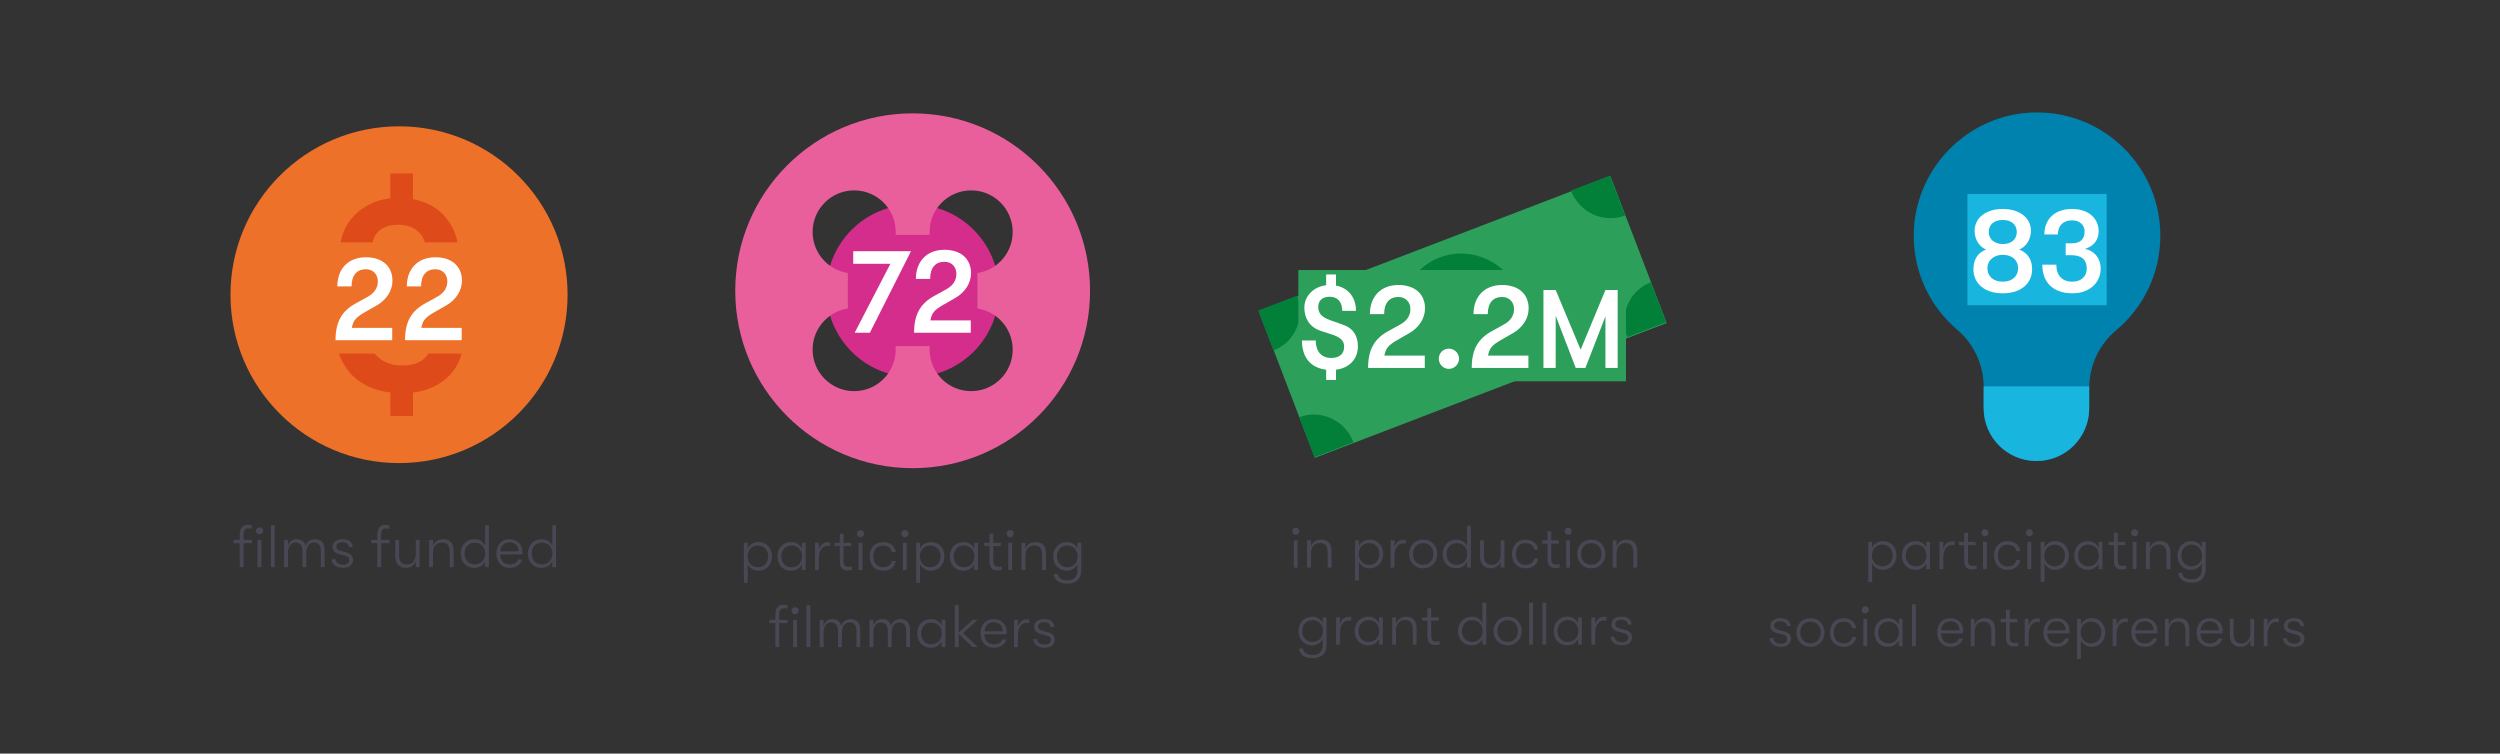 <?xml version="1.0" encoding="UTF-8"?> <!-- Generator: Adobe Illustrator 23.0.2, SVG Export Plug-In . SVG Version: 6.00 Build 0) --> <svg xmlns="http://www.w3.org/2000/svg" xmlns:xlink="http://www.w3.org/1999/xlink" id="Layer_1" x="0px" y="0px" viewBox="0 0 700 211" style="enable-background:new 0 0 700 211;" xml:space="preserve"><rect x="0" y="0" width="700" height="211" fill="#333333" stroke="none"/> <style type="text/css"> .st0{clip-path:url(#SVGID_2_);fill:#2C9F5B;} .st1{fill:#027F38;} .st2{clip-path:url(#SVGID_4_);fill:#2C9F5B;} .st3{clip-path:url(#SVGID_4_);fill:#027F38;} .st4{fill:#2C9F5B;} .st5{clip-path:url(#SVGID_6_);fill:#2C9F5B;} .st6{fill:none;stroke:#2C9F5B;stroke-width:31.153;stroke-miterlimit:10;} .st7{fill:#FFFFFF;} .st8{fill:#484754;} .st9{fill:#ED7128;} .st10{fill:#DE4A19;} .st11{fill:none;stroke:#ED7128;stroke-width:31.153;stroke-miterlimit:10;} .st12{fill:#D42D8C;} .st13{fill:#E85F9C;} .st14{fill:none;stroke:#D42D8C;stroke-width:31.153;stroke-miterlimit:10;} .st15{fill:#0082AF;} .st16{fill:#18B6DF;} .st17{fill:none;stroke:#18B6DF;stroke-width:31.153;stroke-miterlimit:10;} .st18{clip-path:url(#SVGID_8_);fill:#18B6DF;} .st19{clip-path:url(#SVGID_10_);fill:#0082AF;} .st20{clip-path:url(#SVGID_12_);fill:#DE4A19;} .st21{clip-path:url(#SVGID_12_);fill:#ED7128;} .st22{clip-path:url(#SVGID_12_);fill:none;stroke:#DE4A19;stroke-width:50.371;stroke-miterlimit:10;} .st23{fill:#1E2537;} </style> <g> <rect x="356.68" y="66.59" transform="matrix(0.934 -0.358 0.358 0.934 -4.551 152.606)" class="st4" width="105.459" height="43.981"></rect> <path class="st1" d="M393.344,94.749c-3.492-9.097,0.872-19.226,9.744-22.634 c8.874-3.405,18.895,1.205,22.387,10.3s-0.872,19.226-9.744,22.634 C406.859,108.454,396.835,103.843,393.344,94.749"></path> <path class="st1" d="M356.593,98.127c6.022-2.312,8.984-9.19,6.614-15.366l-10.906,4.186L356.593,98.127z"></path> <path class="st1" d="M439.849,53.341c2.37,6.173,9.176,9.305,15.198,6.993l-4.292-11.179L439.849,53.341z"></path> <path class="st1" d="M378.968,123.821c-2.37-6.175-9.173-9.305-15.198-6.993l4.292,11.179L378.968,123.821z"></path> <path class="st1" d="M455.61,94.4l10.906-4.186l-4.292-11.179 C456.202,81.347,453.24,88.225,455.61,94.4"></path> <line class="st6" x1="363.537" y1="91.19" x2="455.28" y2="91.19"></line> <g> <path class="st7" d="M374.074,103.521v2.852h-2.752v-2.852c-4.328-0.537-6.777-3.423-6.777-8.188h3.858 c0,3.054,1.61,4.898,4.328,4.898c2.35,0,3.624-1.141,3.624-3.153c0-1.477-0.738-2.45-3.02-3.289 l-3.624-1.174c-3.02-1.04-4.496-3.49-4.496-6.477c0-3.12,2.449-5.838,6.106-6.274V76.846h2.752 v3.12c3.423,0.638,5.604,3.289,5.604,7.08h-3.858c0-2.517-1.242-3.959-3.558-3.959 c-2.013,0-3.153,1.107-3.153,2.818c0,1.61,0.704,2.818,3.288,3.725l3.791,1.342 c2.752,0.974,4.027,3.121,4.027,6.007C380.215,100.535,377.799,103.052,374.074,103.521z"></path> <path class="st7" d="M388.701,92.717l3.355-1.846c1.879-1.04,2.853-2.482,2.853-4.328 c0-2.014-1.376-3.39-3.355-3.39c-2.55,0-3.993,1.712-3.993,4.799h-3.993 c0-4.966,3.121-8.153,7.986-8.153c4.597,0,7.449,2.517,7.449,6.543c0,2.784-1.645,5.368-4.463,6.979 l-3.288,1.88c-2.517,1.442-3.222,2.281-3.624,4.361h11.308v3.456h-15.871 C383.064,97.984,384.742,94.897,388.701,92.717z"></path> <path class="st7" d="M402.858,100.435c0-1.544,1.241-2.819,2.818-2.819s2.852,1.275,2.852,2.819 c0,1.543-1.274,2.852-2.852,2.852S402.858,101.978,402.858,100.435z"></path> <path class="st7" d="M417.72,92.717l3.355-1.846c1.879-1.04,2.853-2.482,2.853-4.328 c0-2.014-1.376-3.39-3.355-3.39c-2.55,0-3.993,1.712-3.993,4.799h-3.993 c0-4.966,3.121-8.153,7.986-8.153c4.597,0,7.449,2.517,7.449,6.543c0,2.784-1.645,5.368-4.463,6.979 l-3.288,1.88c-2.517,1.442-3.222,2.281-3.624,4.361h11.308v3.456h-15.871 C412.083,97.984,413.761,94.897,417.72,92.717z"></path> </g> <g> <path class="st7" d="M432.168,81.207h3.428l6.979,16.701l6.948-16.701h3.427v21.811h-3.427V88.592 l-5.608,14.426h-2.711l-5.608-14.582v14.582h-3.428V81.207z"></path> </g> <g> <path class="st8" d="M361.817,148.766c0-0.57,0.402-1.006,0.989-1.006s1.007,0.436,1.007,1.006 c0,0.554-0.42,0.989-1.007,0.989S361.817,149.319,361.817,148.766z M362.271,151.298h1.073v7.63 h-1.073V151.298z"></path> <path class="st8" d="M365.994,151.298h1.073v1.744c0.369-1.141,1.324-1.945,2.867-1.945 c1.929,0,2.901,1.141,2.901,3.236v4.595h-1.073v-4.176c0-1.811-0.688-2.716-2.18-2.716 c-1.694,0-2.516,1.24-2.516,3.001v3.891h-1.073V151.298z"></path> <path class="st8" d="M387.296,155.121c0,2.331-1.594,4.008-3.807,4.008c-1.342,0-2.499-0.721-3.002-1.845 v5.249h-1.073v-11.235h1.073v1.66c0.503-1.157,1.677-1.861,3.068-1.861 C385.753,151.097,387.296,152.757,387.296,155.121z M386.223,155.121c0-1.777-1.191-3.052-2.852-3.052 c-1.727,0-2.935,1.274-2.935,3.052c0,1.761,1.225,3.035,2.935,3.035 C385.031,158.156,386.223,156.882,386.223,155.121z"></path> <path class="st8" d="M389.378,151.298h1.073v2.013c0.352-1.51,1.392-2.164,2.465-2.164 c0.234,0,0.52,0.018,0.688,0.067v0.989c-0.234-0.033-0.453-0.05-0.721-0.05 c-1.761,0-2.432,1.811-2.432,3.471v3.304h-1.073V151.298z"></path> <path class="st8" d="M394.562,155.104c0-2.214,1.509-4.008,3.924-4.008c2.432,0,3.94,1.794,3.94,4.008 c0,2.23-1.509,4.024-3.94,4.024C396.07,159.129,394.562,157.335,394.562,155.104z M401.353,155.104 c0-1.693-1.073-3.035-2.867-3.035c-1.777,0-2.851,1.342-2.851,3.052 c0,1.677,1.073,3.019,2.851,3.019C400.279,158.14,401.353,156.798,401.353,155.104z"></path> <path class="st8" d="M411.837,147.189v11.738h-1.057v-1.644c-0.486,1.091-1.644,1.845-3.002,1.845 c-2.415,0-3.823-1.744-3.823-4.008s1.476-4.024,3.84-4.024c1.409,0,2.499,0.738,2.985,1.861 v-5.769H411.837z M410.83,155.121c0-1.66-1.073-3.052-2.935-3.052 c-1.761,0-2.867,1.308-2.867,3.052c0,1.728,1.106,3.035,2.867,3.035 C409.757,158.156,410.83,156.748,410.83,155.121z"></path> <path class="st8" d="M414.422,155.893v-4.595h1.073v4.36c0,1.492,0.62,2.516,2.196,2.516 c1.778,0,2.482-1.51,2.482-2.835v-4.041h1.073v7.63h-1.073v-1.727 c-0.369,1.073-1.358,1.928-2.768,1.928C415.646,159.129,414.422,158.056,414.422,155.893z"></path> <path class="st8" d="M423.363,155.121c0-2.364,1.476-4.008,3.79-4.008c2.012,0,3.32,1.09,3.521,2.768 h-1.09c-0.201-1.175-1.091-1.795-2.432-1.795c-1.677,0-2.717,1.174-2.717,3.035 c0,1.845,1.04,3.035,2.717,3.035c1.341,0,2.23-0.637,2.432-1.761h1.09 c-0.201,1.644-1.51,2.733-3.521,2.733C424.839,159.129,423.363,157.485,423.363,155.121z"></path> <path class="st8" d="M436.73,157.938v0.956c-0.285,0.084-0.788,0.134-1.24,0.134 c-0.956,0-2.197-0.218-2.197-2.582v-4.227h-1.492v-0.922h1.492v-2.549h1.057v2.549h2.113v0.922 h-2.113v4.009c0,1.593,0.587,1.811,1.358,1.811C436.01,158.039,436.479,158.006,436.73,157.938z"></path> <path class="st8" d="M438.091,148.766c0-0.57,0.402-1.006,0.989-1.006s1.007,0.436,1.007,1.006 c0,0.554-0.42,0.989-1.007,0.989S438.091,149.319,438.091,148.766z M438.544,151.298h1.073v7.63 h-1.073V151.298z"></path> <path class="st8" d="M441.631,155.104c0-2.214,1.509-4.008,3.924-4.008c2.432,0,3.94,1.794,3.94,4.008 c0,2.23-1.509,4.024-3.94,4.024C443.14,159.129,441.631,157.335,441.631,155.104z M448.422,155.104 c0-1.693-1.073-3.035-2.867-3.035c-1.777,0-2.851,1.342-2.851,3.052 c0,1.677,1.073,3.019,2.851,3.019C447.349,158.14,448.422,156.798,448.422,155.104z"></path> <path class="st8" d="M451.561,151.298h1.073v1.744c0.369-1.141,1.324-1.945,2.867-1.945 c1.929,0,2.901,1.141,2.901,3.236v4.595h-1.073v-4.176c0-1.811-0.688-2.716-2.18-2.716 c-1.694,0-2.516,1.24-2.516,3.001v3.891h-1.073V151.298z"></path> </g> <g> <path class="st8" d="M371.444,172.87v7.58c0,1.375-0.453,2.448-1.292,3.103 c-0.637,0.52-1.525,0.754-2.633,0.754c-1.073,0-2.062-0.251-2.733-0.771 c-0.637-0.486-1.022-1.19-1.039-1.962h1.106c0.084,0.989,0.973,1.812,2.666,1.812 c1.862,0,2.852-0.956,2.852-2.868v-1.66c-0.503,1.141-1.678,1.845-2.985,1.845 c-2.297,0-3.823-1.744-3.823-4.008c0-2.28,1.593-4.024,3.84-4.024c1.358,0,2.466,0.688,2.969,1.861 v-1.66H371.444z M370.438,176.693c0-1.71-1.157-3.052-2.935-3.052c-1.677,0-2.867,1.291-2.867,3.052 c0,1.744,1.19,3.035,2.867,3.035C369.264,179.729,370.438,178.388,370.438,176.693z"></path> <path class="st8" d="M374.097,172.87h1.073v2.013c0.352-1.51,1.392-2.164,2.465-2.164 c0.234,0,0.52,0.018,0.688,0.067v0.989c-0.234-0.033-0.453-0.05-0.721-0.05 c-1.761,0-2.432,1.811-2.432,3.471V180.5h-1.073V172.87z"></path> <path class="st8" d="M379.297,176.693c0-2.264,1.476-4.024,3.84-4.024c1.409,0,2.499,0.738,2.985,1.861 v-1.66h1.057V180.5h-1.057v-1.644c-0.486,1.091-1.644,1.845-3.002,1.845 C380.705,180.701,379.297,178.957,379.297,176.693z M386.172,176.693c0-1.66-1.073-3.052-2.935-3.052 c-1.761,0-2.867,1.308-2.867,3.052c0,1.728,1.106,3.035,2.867,3.035 C385.099,179.729,386.172,178.32,386.172,176.693z"></path> <path class="st8" d="M389.814,172.87h1.073v1.744c0.369-1.141,1.324-1.945,2.867-1.945 c1.929,0,2.901,1.141,2.901,3.236V180.5h-1.073v-4.176c0-1.811-0.688-2.716-2.18-2.716 c-1.694,0-2.516,1.24-2.516,3.001V180.5h-1.073V172.87z"></path> <path class="st8" d="M403.115,179.511v0.956c-0.285,0.084-0.788,0.134-1.24,0.134 c-0.956,0-2.197-0.218-2.197-2.582v-4.227h-1.492v-0.922h1.492v-2.549h1.057v2.549h2.113v0.922 h-2.113v4.009c0,1.593,0.587,1.811,1.358,1.811C402.395,179.611,402.864,179.578,403.115,179.511z"></path> <path class="st8" d="M416.148,168.762V180.5h-1.057v-1.644c-0.486,1.091-1.644,1.845-3.002,1.845 c-2.415,0-3.823-1.744-3.823-4.008s1.476-4.024,3.84-4.024c1.409,0,2.499,0.738,2.985,1.861 v-5.769H416.148z M415.142,176.693c0-1.66-1.073-3.052-2.935-3.052c-1.761,0-2.867,1.308-2.867,3.052 c0,1.728,1.106,3.035,2.867,3.035C414.068,179.729,415.142,178.32,415.142,176.693z"></path> <path class="st8" d="M418.214,176.677c0-2.214,1.509-4.008,3.924-4.008c2.432,0,3.94,1.794,3.94,4.008 c0,2.23-1.509,4.024-3.94,4.024C419.723,180.701,418.214,178.907,418.214,176.677z M425.005,176.677 c0-1.693-1.073-3.035-2.867-3.035c-1.777,0-2.851,1.342-2.851,3.052 c0,1.677,1.073,3.019,2.851,3.019C423.932,179.712,425.005,178.37,425.005,176.677z"></path> <path class="st8" d="M428.161,168.762h1.073V180.5h-1.073V168.762z"></path> <path class="st8" d="M431.868,168.762h1.073V180.5h-1.073V168.762z"></path> <path class="st8" d="M435.038,176.693c0-2.264,1.476-4.024,3.84-4.024c1.409,0,2.499,0.738,2.985,1.861 v-1.66h1.057V180.5h-1.057v-1.644c-0.486,1.091-1.644,1.845-3.002,1.845 C436.446,180.701,435.038,178.957,435.038,176.693z M441.913,176.693c0-1.66-1.073-3.052-2.935-3.052 c-1.761,0-2.867,1.308-2.867,3.052c0,1.728,1.106,3.035,2.867,3.035 C440.84,179.729,441.913,178.32,441.913,176.693z"></path> <path class="st8" d="M445.573,172.87h1.073v2.013c0.352-1.51,1.392-2.164,2.465-2.164 c0.234,0,0.52,0.018,0.688,0.067v0.989c-0.234-0.033-0.453-0.05-0.721-0.05 c-1.761,0-2.432,1.811-2.432,3.471V180.5h-1.073V172.87z"></path> <path class="st8" d="M450.975,178.27h1.073c0,0.839,0.755,1.543,2.096,1.543 c1.04,0,1.728-0.47,1.728-1.308c0-0.604-0.285-1.023-1.291-1.274l-1.593-0.402 c-1.208-0.302-1.778-1.023-1.778-2.046c0-1.292,1.174-2.113,2.784-2.113 c1.761,0,2.851,0.839,2.851,2.214h-1.057c-0.017-0.839-0.704-1.358-1.861-1.358 c-0.922,0-1.66,0.419-1.66,1.224c0,0.554,0.353,0.989,1.291,1.225l1.61,0.436 c1.19,0.302,1.794,1.023,1.794,2.046c0,1.459-1.14,2.247-2.867,2.247 C452.182,180.701,450.975,179.611,450.975,178.27z"></path> </g> </g> <g> <path class="st9" d="M158.924,82.517c0,26.039-21.129,47.149-47.194,47.149s-47.194-21.11-47.194-47.149 c0-26.039,21.129-47.149,47.194-47.149S158.924,56.478,158.924,82.517"></path> <path class="st10" d="M115.629,109.906v6.559h-6.331v-6.559c-9.962-1.234-15.603-7.867-15.603-18.824 h8.886c0,7.019,3.705,11.263,9.962,11.263c5.406,0,8.337-2.624,8.337-7.254 c0-3.391-1.697-5.631-6.947-7.558l-8.339-2.701c-6.954-2.392-10.35-8.025-10.35-14.891 c0-7.175,5.639-13.427,14.055-14.429v-6.945h6.331v7.177c7.879,1.464,12.897,7.561,12.897,16.279 h-8.879c0-5.787-2.856-9.104-8.188-9.104c-4.635,0-7.256,2.545-7.256,6.48 c0,3.705,1.622,6.48,7.565,8.567l8.728,3.084c6.334,2.238,9.269,7.175,9.269,13.813 C129.765,103.04,124.205,108.83,115.629,109.906"></path> <line class="st11" x1="92.272" y1="83.426" x2="131.189" y2="83.426"></line> <g> <path class="st7" d="M99.586,84.953l3.355-1.845c1.879-1.04,2.853-2.483,2.853-4.329 c0-2.013-1.376-3.389-3.355-3.389c-2.55,0-3.993,1.711-3.993,4.798h-3.993 c0-4.966,3.121-8.153,7.986-8.153c4.597,0,7.449,2.517,7.449,6.543c0,2.785-1.645,5.369-4.463,6.979 l-3.288,1.879c-2.517,1.442-3.222,2.281-3.624,4.362h11.308v3.456H93.949 C93.949,90.221,95.627,87.134,99.586,84.953z"></path> <path class="st7" d="M119.044,84.953l3.355-1.845c1.879-1.04,2.853-2.483,2.853-4.329 c0-2.013-1.376-3.389-3.355-3.389c-2.55,0-3.993,1.711-3.993,4.798h-3.993 c0-4.966,3.121-8.153,7.986-8.153c4.597,0,7.449,2.517,7.449,6.543c0,2.785-1.645,5.369-4.463,6.979 l-3.288,1.879c-2.517,1.442-3.222,2.281-3.624,4.362h11.308v3.456h-15.871 C113.407,90.221,115.085,87.134,119.044,84.953z"></path> </g> <g> <path class="st8" d="M69.404,146.961c0.452,0,0.871,0.084,1.123,0.201v0.939 c-0.269-0.084-0.57-0.168-0.872-0.168c-0.654,0-1.459,0.151-1.459,1.644v1.593h2.331v0.922h-2.331 v6.708h-1.073v-6.708h-1.677v-0.922h1.677v-1.543C67.123,147.314,68.532,146.961,69.404,146.961z M73.663,148.639c0,0.553-0.419,0.989-1.006,0.989s-0.989-0.436-0.989-0.989 c0-0.57,0.402-1.006,0.989-1.006S73.663,148.068,73.663,148.639z M72.12,151.171h1.073v7.63h-1.073 V151.171z"></path> <path class="st8" d="M75.847,147.062h1.073v11.739h-1.073V147.062z"></path> <path class="st8" d="M79.554,151.171h1.073v1.71c0.251-0.939,1.022-1.912,2.448-1.912 c1.291,0,2.23,0.638,2.498,1.912c0.303-1.057,1.275-1.912,2.583-1.912 c1.794,0,2.733,1.057,2.733,3.002v4.83h-1.057v-4.612c0-1.643-0.805-2.28-1.911-2.28 c-1.376,0-2.164,1.106-2.164,2.985v3.907h-1.073v-4.394c0-2.029-0.955-2.499-1.911-2.499 c-1.426,0-2.146,1.224-2.146,2.985v3.907h-1.073V151.171z"></path> <path class="st8" d="M92.872,156.57h1.073c0,0.838,0.755,1.543,2.096,1.543 c1.04,0,1.728-0.47,1.728-1.308c0-0.604-0.285-1.023-1.291-1.274l-1.593-0.402 c-1.208-0.302-1.778-1.023-1.778-2.046c0-1.292,1.174-2.113,2.784-2.113 c1.761,0,2.851,0.839,2.851,2.214h-1.057c-0.017-0.838-0.704-1.358-1.861-1.358 c-0.922,0-1.66,0.419-1.66,1.224c0,0.553,0.353,0.989,1.291,1.224l1.61,0.436 c1.19,0.302,1.794,1.023,1.794,2.046c0,1.459-1.14,2.247-2.867,2.247 C94.079,159.002,92.872,157.912,92.872,156.57z"></path> <path class="st8" d="M106.727,149.578v1.593h2.331v0.922h-2.331v6.708h-1.073v-6.708h-1.677v-0.922h1.677 v-1.543c0-2.314,1.409-2.667,2.281-2.667c0.452,0,0.871,0.084,1.123,0.201v0.939 c-0.269-0.084-0.57-0.168-0.872-0.168C107.531,147.934,106.727,148.085,106.727,149.578z"></path> <path class="st8" d="M110.67,155.766v-4.595h1.073v4.36c0,1.493,0.62,2.516,2.196,2.516 c1.778,0,2.482-1.509,2.482-2.834v-4.041h1.073v7.63h-1.073v-1.727 c-0.369,1.073-1.358,1.928-2.768,1.928C111.894,159.002,110.67,157.929,110.67,155.766z"></path> <path class="st8" d="M120.164,151.171h1.073v1.744c0.369-1.14,1.324-1.945,2.867-1.945 c1.929,0,2.901,1.141,2.901,3.237v4.595h-1.073V154.625c0-1.811-0.688-2.716-2.18-2.716 c-1.694,0-2.516,1.241-2.516,3.001v3.891h-1.073V151.171z"></path> <path class="st8" d="M136.886,147.062v11.739h-1.057v-1.644c-0.486,1.09-1.644,1.845-3.002,1.845 c-2.415,0-3.823-1.744-3.823-4.008s1.476-4.025,3.84-4.025c1.409,0,2.499,0.738,2.985,1.862v-5.769 H136.886z M135.879,154.994c0-1.66-1.073-3.052-2.935-3.052c-1.761,0-2.867,1.308-2.867,3.052 c0,1.727,1.106,3.035,2.867,3.035C134.806,158.029,135.879,156.621,135.879,154.994z"></path> <path class="st8" d="M146.246,155.229h-6.171c0,1.727,1.04,2.817,2.684,2.817 c1.156,0,1.995-0.537,2.33-1.392h1.091c-0.302,1.392-1.678,2.348-3.421,2.348 c-2.298,0-3.773-1.593-3.773-4.024c0-2.432,1.492-4.008,3.706-4.008c2.146,0,3.589,1.476,3.589,3.539 C146.28,154.776,146.263,154.96,146.246,155.229z M145.224,154.374 c-0.017-1.509-0.956-2.532-2.532-2.532c-1.526,0-2.516,1.04-2.616,2.532H145.224z"></path> <path class="st8" d="M155.69,147.062v11.739h-1.057v-1.644c-0.486,1.09-1.644,1.845-3.002,1.845 c-2.415,0-3.823-1.744-3.823-4.008s1.476-4.025,3.84-4.025c1.409,0,2.499,0.738,2.985,1.862v-5.769 H155.69z M154.684,154.994c0-1.66-1.073-3.052-2.935-3.052c-1.761,0-2.867,1.308-2.867,3.052 c0,1.727,1.106,3.035,2.867,3.035C153.61,158.029,154.684,156.621,154.684,154.994z"></path> </g> </g> <g> <path class="st12" d="M231.397,81.413c0-13.336,10.81-24.146,24.146-24.146 c13.336,0,24.146,10.81,24.146,24.146c0,13.336-10.81,24.146-24.146,24.146 C242.207,105.559,231.397,94.749,231.397,81.413"></path> <path class="st13" d="M271.925,76.577c-6.427,0-11.634-5.21-11.634-11.634s5.207-11.632,11.634-11.632 c6.425,0,11.632,5.207,11.63,11.632C283.557,71.367,278.35,76.577,271.925,76.577 M271.923,109.518 c-6.425,0-11.632-5.21-11.634-11.634c0.002-6.425,5.21-11.632,11.634-11.632 c6.427,0,11.634,5.207,11.632,11.632C283.557,104.308,278.35,109.518,271.923,109.518 M255.543,85.448 c-2.229,0-4.036-1.807-4.038-4.036c0.002-2.229,1.809-4.035,4.038-4.033 c2.229-0.002,4.035,1.804,4.035,4.033S257.772,85.448,255.543,85.448 M239.162,76.577 c-6.425,0-11.632-5.21-11.632-11.634s5.207-11.632,11.632-11.632 c6.425-0.002,11.634,5.207,11.634,11.632S245.587,76.575,239.162,76.577 M239.162,109.518 c-6.427,0-11.632-5.21-11.632-11.634s5.207-11.632,11.632-11.632s11.634,5.207,11.634,11.632 S245.587,109.518,239.162,109.518 M255.543,31.738c-27.436,0-49.675,22.241-49.675,49.675 s22.238,49.675,49.675,49.675c27.434,0,49.675-22.238,49.675-49.675 C305.218,53.979,282.977,31.738,255.543,31.738"></path> <line class="st14" x1="237.393" y1="81.332" x2="273.693" y2="81.332"></line> <g> <path class="st7" d="M249.305,73.868h-10.402v-3.523h16.173l-11.509,22.817h-4.262L249.305,73.868z"></path> <path class="st7" d="M261.582,82.86l3.355-1.845c1.879-1.04,2.853-2.483,2.853-4.329 c0-2.013-1.376-3.389-3.355-3.389c-2.55,0-3.993,1.711-3.993,4.798h-3.993 c0-4.966,3.121-8.153,7.986-8.153c4.597,0,7.449,2.517,7.449,6.543c0,2.785-1.645,5.369-4.463,6.979 l-3.288,1.879c-2.517,1.442-3.222,2.281-3.624,4.362h11.308v3.456h-15.871 C255.945,88.128,257.623,85.041,261.582,82.86z"></path> </g> <g> <path class="st8" d="M216.167,155.796c0,2.331-1.594,4.008-3.807,4.008c-1.342,0-2.499-0.721-3.002-1.845 v5.249h-1.073v-11.235h1.073v1.66c0.503-1.157,1.677-1.862,3.068-1.862 C214.624,151.771,216.167,153.432,216.167,155.796z M215.094,155.796c0-1.777-1.191-3.052-2.852-3.052 c-1.727,0-2.935,1.275-2.935,3.052c0,1.761,1.225,3.035,2.935,3.035 C213.902,158.832,215.094,157.557,215.094,155.796z"></path> <path class="st8" d="M217.695,155.796c0-2.264,1.476-4.025,3.84-4.025c1.409,0,2.499,0.738,2.985,1.862 v-1.66h1.057v7.63h-1.057v-1.644c-0.486,1.09-1.644,1.845-3.002,1.845 C219.104,159.804,217.695,158.06,217.695,155.796z M224.57,155.796c0-1.66-1.073-3.052-2.935-3.052 c-1.761,0-2.867,1.308-2.867,3.052c0,1.727,1.106,3.035,2.867,3.035 C223.497,158.832,224.57,157.423,224.57,155.796z"></path> <path class="st8" d="M228.213,151.973h1.073v2.012c0.352-1.509,1.392-2.164,2.465-2.164 c0.234,0,0.52,0.017,0.688,0.067v0.989c-0.234-0.034-0.453-0.05-0.721-0.05 c-1.761,0-2.432,1.811-2.432,3.471v3.304h-1.073V151.973z"></path> <path class="st8" d="M238.578,158.614v0.956c-0.285,0.084-0.788,0.134-1.24,0.134 c-0.956,0-2.197-0.218-2.197-2.583v-4.226h-1.492v-0.922h1.492v-2.549h1.057v2.549h2.113v0.922 h-2.113v4.008c0,1.593,0.587,1.811,1.358,1.811C237.857,158.714,238.327,158.681,238.578,158.614z"></path> <path class="st8" d="M239.938,149.441c0-0.57,0.402-1.006,0.989-1.006s1.007,0.436,1.007,1.006 c0,0.553-0.42,0.989-1.007,0.989S239.938,149.994,239.938,149.441z M240.392,151.973h1.073v7.63 h-1.073V151.973z"></path> <path class="st8" d="M243.479,155.796c0-2.364,1.476-4.008,3.79-4.008c2.012,0,3.32,1.09,3.521,2.767 h-1.09c-0.201-1.174-1.091-1.794-2.432-1.794c-1.677,0-2.717,1.174-2.717,3.035 c0,1.845,1.04,3.035,2.717,3.035c1.341,0,2.23-0.637,2.432-1.761h1.09 c-0.201,1.644-1.51,2.733-3.521,2.733C244.954,159.804,243.479,158.161,243.479,155.796z"></path> <path class="st8" d="M252.368,149.441c0-0.57,0.402-1.006,0.989-1.006s1.007,0.436,1.007,1.006 c0,0.553-0.42,0.989-1.007,0.989S252.368,149.994,252.368,149.441z M252.821,151.973h1.073v7.63 h-1.073V151.973z"></path> <path class="st8" d="M264.427,155.796c0,2.331-1.594,4.008-3.807,4.008c-1.342,0-2.499-0.721-3.002-1.845 v5.249h-1.073v-11.235h1.073v1.66c0.503-1.157,1.677-1.862,3.068-1.862 C262.884,151.771,264.427,153.432,264.427,155.796z M263.354,155.796c0-1.777-1.191-3.052-2.852-3.052 c-1.727,0-2.935,1.275-2.935,3.052c0,1.761,1.225,3.035,2.935,3.035 C262.162,158.832,263.354,157.557,263.354,155.796z"></path> <path class="st8" d="M265.956,155.796c0-2.264,1.476-4.025,3.84-4.025c1.409,0,2.499,0.738,2.985,1.862 v-1.66h1.057v7.63h-1.057v-1.644c-0.486,1.09-1.644,1.845-3.002,1.845 C267.364,159.804,265.956,158.06,265.956,155.796z M272.831,155.796c0-1.66-1.073-3.052-2.935-3.052 c-1.761,0-2.867,1.308-2.867,3.052c0,1.727,1.106,3.035,2.867,3.035 C271.758,158.832,272.831,157.423,272.831,155.796z"></path> <path class="st8" d="M280.498,158.614v0.956c-0.285,0.084-0.788,0.134-1.24,0.134 c-0.956,0-2.197-0.218-2.197-2.583v-4.226h-1.492v-0.922h1.492v-2.549h1.057v2.549h2.113v0.922 h-2.113v4.008c0,1.593,0.587,1.811,1.358,1.811C279.777,158.714,280.247,158.681,280.498,158.614z"></path> <path class="st8" d="M281.857,149.441c0-0.57,0.402-1.006,0.989-1.006s1.007,0.436,1.007,1.006 c0,0.553-0.42,0.989-1.007,0.989S281.857,149.994,281.857,149.441z M282.311,151.973h1.073v7.63 h-1.073V151.973z"></path> <path class="st8" d="M286.035,151.973h1.073v1.744c0.369-1.14,1.324-1.945,2.867-1.945 c1.929,0,2.901,1.141,2.901,3.237v4.595h-1.073v-4.176c0-1.811-0.688-2.716-2.18-2.716 c-1.694,0-2.516,1.241-2.516,3.001v3.891h-1.073V151.973z"></path> <path class="st8" d="M302.757,151.973v7.58c0,1.375-0.453,2.448-1.292,3.103 c-0.637,0.52-1.525,0.754-2.633,0.754c-1.073,0-2.062-0.251-2.733-0.771 c-0.637-0.486-1.022-1.19-1.039-1.962h1.106c0.084,0.989,0.973,1.811,2.666,1.811 c1.862,0,2.852-0.956,2.852-2.868v-1.66c-0.504,1.141-1.678,1.845-2.985,1.845 c-2.297,0-3.823-1.744-3.823-4.008c0-2.281,1.593-4.025,3.84-4.025c1.358,0,2.465,0.688,2.969,1.862 v-1.66H302.757z M301.75,155.796c0-1.71-1.157-3.052-2.935-3.052c-1.677,0-2.867,1.292-2.867,3.052 c0,1.744,1.19,3.035,2.867,3.035C300.576,158.832,301.75,157.49,301.75,155.796z"></path> </g> <g> <path class="st8" d="M219.373,169.334c0.452,0,0.871,0.084,1.123,0.201v0.939 c-0.269-0.084-0.57-0.168-0.872-0.168c-0.654,0-1.459,0.151-1.459,1.644v1.593h2.331v0.922h-2.331 v6.708h-1.073v-6.708h-1.677v-0.922h1.677v-1.543C217.092,169.687,218.501,169.334,219.373,169.334z M223.632,171.011c0,0.553-0.419,0.989-1.006,0.989s-0.989-0.436-0.989-0.989 c0-0.57,0.402-1.006,0.989-1.006S223.632,170.441,223.632,171.011z M222.089,173.543h1.073v7.63 h-1.073V173.543z"></path> <path class="st8" d="M225.815,169.435h1.073v11.739h-1.073V169.435z"></path> <path class="st8" d="M229.522,173.543h1.073v1.71c0.251-0.939,1.022-1.912,2.448-1.912 c1.291,0,2.23,0.638,2.498,1.912c0.303-1.057,1.275-1.912,2.583-1.912 c1.794,0,2.733,1.057,2.733,3.002v4.83h-1.057v-4.612c0-1.643-0.805-2.28-1.911-2.28 c-1.376,0-2.164,1.106-2.164,2.985v3.907h-1.073v-4.394c0-2.029-0.955-2.499-1.911-2.499 c-1.426,0-2.146,1.224-2.146,2.985v3.907h-1.073V173.543z"></path> <path class="st8" d="M243.462,173.543h1.073v1.71c0.251-0.939,1.022-1.912,2.448-1.912 c1.291,0,2.23,0.638,2.498,1.912c0.303-1.057,1.275-1.912,2.583-1.912 c1.794,0,2.733,1.057,2.733,3.002v4.83h-1.057v-4.612c0-1.643-0.805-2.28-1.911-2.28 c-1.376,0-2.164,1.106-2.164,2.985v3.907h-1.073v-4.394c0-2.029-0.955-2.499-1.911-2.499 c-1.426,0-2.146,1.224-2.146,2.985v3.907h-1.073V173.543z"></path> <path class="st8" d="M256.831,177.367c0-2.264,1.476-4.025,3.84-4.025c1.409,0,2.499,0.738,2.985,1.862 v-1.66h1.057v7.63h-1.057v-1.644c-0.486,1.09-1.644,1.845-3.002,1.845 C258.239,181.375,256.831,179.63,256.831,177.367z M263.706,177.367c0-1.66-1.073-3.052-2.935-3.052 c-1.761,0-2.867,1.308-2.867,3.052c0,1.727,1.106,3.035,2.867,3.035 C262.633,180.402,263.706,178.993,263.706,177.367z"></path> <path class="st8" d="M269.646,177.266l4.125,3.907h-1.459l-3.873-3.689v3.689h-1.073v-11.739h1.073v7.731 l3.924-3.622h1.408L269.646,177.266z"></path> <path class="st8" d="M281.806,177.602h-6.171c0,1.727,1.04,2.817,2.684,2.817 c1.156,0,1.995-0.537,2.33-1.392h1.091c-0.302,1.392-1.678,2.348-3.421,2.348 c-2.298,0-3.773-1.593-3.773-4.024c0-2.432,1.492-4.008,3.706-4.008c2.146,0,3.589,1.476,3.589,3.539 C281.84,177.149,281.822,177.333,281.806,177.602z M280.783,176.746 c-0.017-1.509-0.956-2.532-2.532-2.532c-1.526,0-2.516,1.04-2.616,2.532H280.783z"></path> <path class="st8" d="M283.938,173.543h1.073v2.012c0.352-1.509,1.392-2.164,2.465-2.164 c0.234,0,0.52,0.017,0.688,0.067v0.989c-0.234-0.034-0.453-0.05-0.721-0.05 c-1.761,0-2.432,1.811-2.432,3.471v3.304h-1.073V173.543z"></path> <path class="st8" d="M289.34,178.943h1.073c0,0.838,0.755,1.543,2.096,1.543 c1.04,0,1.728-0.47,1.728-1.308c0-0.604-0.285-1.023-1.291-1.274l-1.594-0.402 c-1.207-0.302-1.777-1.023-1.777-2.046c0-1.292,1.174-2.113,2.784-2.113 c1.761,0,2.851,0.839,2.851,2.214h-1.057c-0.017-0.838-0.704-1.358-1.861-1.358 c-0.922,0-1.66,0.419-1.66,1.224c0,0.553,0.353,0.989,1.291,1.224l1.61,0.436 c1.19,0.302,1.794,1.023,1.794,2.046c0,1.459-1.14,2.247-2.867,2.247 C290.547,181.375,289.34,180.285,289.34,178.943z"></path> </g> </g> <g> <path class="st15" d="M604.894,66.007c0-19.231-15.725-34.791-35.018-34.522 c-18.872,0.264-34.156,15.876-34.031,34.752c0.067,10.446,4.774,19.792,12.166,26.08 c4.706,4.002,7.419,9.868,7.419,16.049v5.943c0,8.16,6.614,14.774,14.771,14.774 c8.16,0,14.774-6.614,14.774-14.774v-5.588c0-6.221,2.682-12.186,7.465-16.166 C600.05,86.223,604.894,76.68,604.894,66.007"></path> <path class="st16" d="M555.424,108.194c0,0.058,0.005,0.113,0.005,0.17v5.945 c0,8.157,6.614,14.771,14.774,14.771c8.157,0,14.771-6.614,14.771-14.771v-5.588 c0-0.177,0.01-0.352,0.014-0.527H555.424z"></path> <line class="st17" x1="550.876" y1="69.895" x2="589.86" y2="69.895"></line> <g> <path class="st7" d="M552.555,75.347c0-2.684,1.275-4.664,3.557-5.469 c-1.979-0.805-3.221-2.886-3.221-5.268c0-3.624,3.221-6.106,7.885-6.106s7.885,2.483,7.885,6.106 c0,2.382-1.309,4.463-3.288,5.268c2.282,0.806,3.624,2.785,3.624,5.469 c0,4.127-3.221,6.778-8.221,6.778S552.555,79.475,552.555,75.347z M565.07,75.112 c0-2.281-1.711-3.758-4.295-3.758c-2.449,0-4.295,1.477-4.295,3.758c0,2.282,1.711,3.758,4.295,3.758 S565.07,77.394,565.07,75.112z M564.701,64.979c0-2.114-1.51-3.389-3.926-3.389 s-3.926,1.275-3.926,3.389c0,2.013,1.645,3.355,3.926,3.355 C563.191,68.334,564.701,66.992,564.701,64.979z"></path> <path class="st7" d="M571.846,74.106h3.926c0,3.053,1.644,4.765,4.529,4.765 c2.383,0,3.993-1.477,3.993-3.657c0-2.483-1.443-3.758-4.295-3.758h-1.61V68.133h1.644 c2.45,0,3.657-1.107,3.657-3.355c0-1.812-1.442-3.087-3.522-3.087c-2.45,0-3.96,1.477-3.96,3.959 h-3.791c0-4.362,3.02-7.147,7.751-7.147c4.462,0,7.448,2.517,7.448,6.274 c0,2.416-1.342,4.127-3.858,4.933c2.685,0.47,4.43,2.617,4.43,5.469 c0,4.094-3.255,6.946-7.886,6.946C574.966,82.125,571.846,79.172,571.846,74.106z"></path> </g> <g> <path class="st8" d="M531.007,155.539c0,2.331-1.594,4.008-3.807,4.008c-1.342,0-2.499-0.721-3.002-1.845 v5.249H523.125v-11.235h1.073v1.66c0.503-1.157,1.677-1.862,3.068-1.862 C529.464,151.514,531.007,153.175,531.007,155.539z M529.934,155.539c0-1.777-1.191-3.052-2.852-3.052 c-1.727,0-2.935,1.275-2.935,3.052c0,1.761,1.225,3.035,2.935,3.035 C528.742,158.574,529.934,157.3,529.934,155.539z"></path> <path class="st8" d="M532.535,155.539c0-2.264,1.476-4.025,3.84-4.025c1.409,0,2.499,0.738,2.985,1.862 v-1.66h1.057v7.63h-1.057v-1.644c-0.486,1.09-1.644,1.845-3.002,1.845 C533.943,159.547,532.535,157.803,532.535,155.539z M539.41,155.539c0-1.66-1.073-3.052-2.935-3.052 c-1.761,0-2.867,1.308-2.867,3.052c0,1.727,1.106,3.035,2.867,3.035 C538.337,158.574,539.41,157.166,539.41,155.539z"></path> <path class="st8" d="M543.053,151.716h1.073v2.012c0.352-1.509,1.392-2.164,2.465-2.164 c0.234,0,0.52,0.017,0.688,0.067v0.989c-0.234-0.034-0.453-0.05-0.721-0.05 c-1.761,0-2.432,1.811-2.432,3.471v3.304h-1.073V151.716z"></path> <path class="st8" d="M553.418,158.356v0.956c-0.285,0.084-0.788,0.134-1.24,0.134 c-0.956,0-2.197-0.218-2.197-2.583v-4.226h-1.492v-0.922h1.492v-2.549h1.057v2.549h2.113v0.922 h-2.113v4.008c0,1.593,0.587,1.811,1.358,1.811C552.697,158.457,553.167,158.423,553.418,158.356z"></path> <path class="st8" d="M554.778,149.184c0-0.57,0.402-1.006,0.989-1.006s1.007,0.436,1.007,1.006 c0,0.553-0.42,0.989-1.007,0.989S554.778,149.737,554.778,149.184z M555.231,151.716h1.073v7.63 h-1.073V151.716z"></path> <path class="st8" d="M558.335,155.539c0-2.364,1.476-4.008,3.79-4.008c2.012,0,3.32,1.09,3.521,2.767 h-1.09c-0.201-1.174-1.091-1.794-2.432-1.794c-1.677,0-2.717,1.174-2.717,3.035 c0,1.845,1.04,3.035,2.717,3.035c1.341,0,2.23-0.637,2.432-1.761h1.09 c-0.201,1.644-1.51,2.733-3.521,2.733C559.811,159.547,558.335,157.903,558.335,155.539z"></path> <path class="st8" d="M567.225,149.184c0-0.57,0.402-1.006,0.989-1.006s1.007,0.436,1.007,1.006 c0,0.553-0.42,0.989-1.007,0.989S567.225,149.737,567.225,149.184z M567.678,151.716h1.073v7.63 h-1.073V151.716z"></path> <path class="st8" d="M579.267,155.539c0,2.331-1.594,4.008-3.807,4.008c-1.342,0-2.499-0.721-3.002-1.845 v5.249h-1.073v-11.235h1.073v1.66c0.503-1.157,1.677-1.862,3.068-1.862 C577.724,151.514,579.267,153.175,579.267,155.539z M578.193,155.539c0-1.777-1.191-3.052-2.852-3.052 c-1.727,0-2.935,1.275-2.935,3.052c0,1.761,1.225,3.035,2.935,3.035 C577.002,158.574,578.193,157.3,578.193,155.539z"></path> <path class="st8" d="M580.796,155.539c0-2.264,1.476-4.025,3.84-4.025c1.409,0,2.499,0.738,2.985,1.862 v-1.66h1.057v7.63h-1.057v-1.644c-0.486,1.09-1.644,1.845-3.002,1.845 C582.204,159.547,580.796,157.803,580.796,155.539z M587.671,155.539c0-1.66-1.073-3.052-2.935-3.052 c-1.761,0-2.867,1.308-2.867,3.052c0,1.727,1.106,3.035,2.867,3.035 C586.598,158.574,587.671,157.166,587.671,155.539z"></path> <path class="st8" d="M595.338,158.356v0.956c-0.285,0.084-0.788,0.134-1.24,0.134 c-0.956,0-2.197-0.218-2.197-2.583v-4.226h-1.492v-0.922h1.492v-2.549h1.057v2.549h2.113v0.922 h-2.113v4.008c0,1.593,0.587,1.811,1.358,1.811C594.617,158.457,595.087,158.423,595.338,158.356z"></path> <path class="st8" d="M596.697,149.184c0-0.57,0.402-1.006,0.989-1.006s1.007,0.436,1.007,1.006 c0,0.553-0.42,0.989-1.007,0.989S596.697,149.737,596.697,149.184z M597.15,151.716h1.073v7.63 h-1.073V151.716z"></path> <path class="st8" d="M600.858,151.716h1.073v1.744c0.369-1.14,1.324-1.945,2.867-1.945 c1.929,0,2.901,1.141,2.901,3.237v4.595h-1.073v-4.176c0-1.811-0.688-2.716-2.18-2.716 c-1.694,0-2.516,1.241-2.516,3.001v3.891h-1.073V151.716z"></path> <path class="st8" d="M617.58,151.716v7.58c0,1.375-0.453,2.448-1.292,3.103 c-0.637,0.52-1.525,0.754-2.633,0.754c-1.073,0-2.062-0.251-2.733-0.771 c-0.637-0.486-1.022-1.19-1.039-1.962h1.106c0.084,0.989,0.973,1.811,2.666,1.811 c1.862,0,2.852-0.956,2.852-2.868v-1.66c-0.503,1.141-1.678,1.845-2.985,1.845 c-2.297,0-3.823-1.744-3.823-4.008c0-2.281,1.593-4.025,3.84-4.025c1.358,0,2.466,0.688,2.969,1.862 v-1.66H617.58z M616.573,155.539c0-1.71-1.157-3.052-2.935-3.052c-1.677,0-2.867,1.292-2.867,3.052 c0,1.744,1.19,3.035,2.867,3.035C615.399,158.574,616.573,157.233,616.573,155.539z"></path> </g> <g> <path class="st8" d="M495.481,178.686h1.073c0,0.838,0.755,1.543,2.096,1.543 c1.04,0,1.728-0.47,1.728-1.308c0-0.604-0.285-1.023-1.291-1.274l-1.593-0.402 c-1.208-0.302-1.778-1.023-1.778-2.046c0-1.292,1.174-2.113,2.784-2.113 c1.761,0,2.851,0.839,2.851,2.214h-1.057c-0.017-0.838-0.704-1.358-1.861-1.358 c-0.922,0-1.66,0.419-1.66,1.224c0,0.553,0.353,0.989,1.291,1.224l1.61,0.436 c1.19,0.302,1.794,1.023,1.794,2.046c0,1.459-1.14,2.247-2.867,2.247 C496.688,181.117,495.481,180.027,495.481,178.686z"></path> <path class="st8" d="M502.996,177.093c0-2.214,1.509-4.008,3.924-4.008c2.432,0,3.94,1.794,3.94,4.008 c0,2.23-1.509,4.024-3.94,4.024C504.505,181.117,502.996,179.323,502.996,177.093z M509.787,177.093 c0-1.694-1.073-3.036-2.867-3.036c-1.777,0-2.851,1.342-2.851,3.052 c0,1.677,1.073,3.019,2.851,3.019C508.714,180.128,509.787,178.786,509.787,177.093z"></path> <path class="st8" d="M512.39,177.109c0-2.364,1.476-4.008,3.79-4.008c2.012,0,3.32,1.09,3.521,2.767 h-1.09c-0.201-1.174-1.091-1.794-2.432-1.794c-1.677,0-2.717,1.174-2.717,3.035 c0,1.845,1.04,3.035,2.717,3.035c1.341,0,2.23-0.637,2.432-1.761h1.09 c-0.201,1.644-1.51,2.733-3.521,2.733C513.865,181.117,512.39,179.474,512.39,177.109z"></path> <path class="st8" d="M521.28,170.754c0-0.57,0.402-1.006,0.989-1.006s1.007,0.436,1.007,1.006 c0,0.553-0.42,0.989-1.007,0.989S521.28,171.307,521.28,170.754z M521.733,173.286h1.073v7.63 h-1.073V173.286z"></path> <path class="st8" d="M524.837,177.109c0-2.264,1.476-4.025,3.84-4.025c1.409,0,2.499,0.738,2.985,1.862 v-1.66h1.057v7.63h-1.057v-1.644c-0.486,1.09-1.644,1.845-3.002,1.845 C526.245,181.117,524.837,179.373,524.837,177.109z M531.712,177.109c0-1.66-1.073-3.052-2.935-3.052 c-1.761,0-2.867,1.308-2.867,3.052c0,1.727,1.106,3.035,2.867,3.035 C530.639,180.145,531.712,178.736,531.712,177.109z"></path> <path class="st8" d="M535.354,169.177h1.073v11.739h-1.073V169.177z"></path> <path class="st8" d="M549.677,177.344h-6.171c0,1.727,1.04,2.817,2.684,2.817 c1.156,0,1.995-0.537,2.33-1.392h1.091c-0.302,1.392-1.678,2.348-3.421,2.348 c-2.298,0-3.773-1.593-3.773-4.024c0-2.432,1.492-4.008,3.706-4.008c2.146,0,3.589,1.476,3.589,3.539 C549.711,176.892,549.693,177.076,549.677,177.344z M548.654,176.489 c-0.017-1.509-0.956-2.532-2.532-2.532c-1.526,0-2.516,1.04-2.616,2.532H548.654z"></path> <path class="st8" d="M551.81,173.286h1.073v1.744c0.369-1.14,1.324-1.945,2.867-1.945 c1.929,0,2.901,1.141,2.901,3.237v4.595h-1.073v-4.176c0-1.811-0.688-2.716-2.18-2.716 c-1.694,0-2.516,1.241-2.516,3.001v3.891h-1.073V173.286z"></path> <path class="st8" d="M565.11,179.927v0.956c-0.285,0.084-0.788,0.134-1.24,0.134 c-0.956,0-2.197-0.218-2.197-2.583v-4.226h-1.492v-0.922h1.492v-2.549h1.057v2.549h2.113v0.922 h-2.113v4.008c0,1.593,0.587,1.811,1.358,1.811C564.39,180.027,564.859,179.994,565.11,179.927z"></path> <path class="st8" d="M566.924,173.286h1.073v2.012c0.352-1.509,1.392-2.164,2.465-2.164 c0.234,0,0.52,0.017,0.688,0.067v0.989c-0.234-0.034-0.453-0.05-0.721-0.05 c-1.761,0-2.432,1.811-2.432,3.471v3.304h-1.073V173.286z"></path> <path class="st8" d="M579.418,177.344h-6.171c0,1.727,1.04,2.817,2.684,2.817 c1.156,0,1.995-0.537,2.33-1.392h1.091c-0.302,1.392-1.678,2.348-3.421,2.348 c-2.298,0-3.773-1.593-3.773-4.024c0-2.432,1.492-4.008,3.706-4.008c2.146,0,3.589,1.476,3.589,3.539 C579.452,176.892,579.435,177.076,579.418,177.344z M578.396,176.489 c-0.017-1.509-0.956-2.532-2.532-2.532c-1.526,0-2.516,1.04-2.616,2.532H578.396z"></path> <path class="st8" d="M589.449,177.109c0,2.331-1.594,4.008-3.807,4.008c-1.342,0-2.499-0.721-3.002-1.845 v5.249h-1.073v-11.235h1.073v1.66c0.503-1.157,1.677-1.862,3.068-1.862 C587.906,173.084,589.449,174.745,589.449,177.109z M588.376,177.109c0-1.777-1.191-3.052-2.852-3.052 c-1.727,0-2.935,1.275-2.935,3.052c0,1.761,1.225,3.035,2.935,3.035 C587.185,180.145,588.376,178.87,588.376,177.109z"></path> <path class="st8" d="M591.549,173.286h1.073v2.012c0.352-1.509,1.392-2.164,2.465-2.164 c0.234,0,0.52,0.017,0.688,0.067v0.989c-0.234-0.034-0.453-0.05-0.721-0.05 c-1.761,0-2.432,1.811-2.432,3.471v3.304h-1.073V173.286z"></path> <path class="st8" d="M604.043,177.344h-6.171c0,1.727,1.04,2.817,2.684,2.817 c1.156,0,1.995-0.537,2.33-1.392h1.091c-0.302,1.392-1.678,2.348-3.421,2.348 c-2.298,0-3.773-1.593-3.773-4.024c0-2.432,1.492-4.008,3.706-4.008c2.146,0,3.589,1.476,3.589,3.539 C604.077,176.892,604.06,177.076,604.043,177.344z M603.021,176.489 c-0.017-1.509-0.956-2.532-2.532-2.532c-1.526,0-2.516,1.04-2.616,2.532H603.021z"></path> <path class="st8" d="M606.176,173.286h1.073v1.744c0.369-1.14,1.324-1.945,2.867-1.945 c1.929,0,2.901,1.141,2.901,3.237v4.595h-1.073v-4.176c0-1.811-0.688-2.716-2.18-2.716 c-1.694,0-2.516,1.241-2.516,3.001v3.891h-1.073V173.286z"></path> <path class="st8" d="M622.311,177.344h-6.171c0,1.727,1.04,2.817,2.684,2.817 c1.156,0,1.995-0.537,2.33-1.392h1.091c-0.302,1.392-1.678,2.348-3.421,2.348 c-2.298,0-3.773-1.593-3.773-4.024c0-2.432,1.492-4.008,3.706-4.008c2.146,0,3.589,1.476,3.589,3.539 C622.345,176.892,622.327,177.076,622.311,177.344z M621.288,176.489 c-0.017-1.509-0.956-2.532-2.532-2.532c-1.526,0-2.516,1.04-2.616,2.532H621.288z"></path> <path class="st8" d="M624.343,177.881v-4.595h1.073v4.36c0,1.493,0.62,2.516,2.196,2.516 c1.778,0,2.482-1.509,2.482-2.834v-4.041h1.073v7.63h-1.073v-1.727 c-0.369,1.073-1.358,1.928-2.768,1.928C625.566,181.117,624.343,180.044,624.343,177.881z"></path> <path class="st8" d="M633.837,173.286h1.073v2.012c0.352-1.509,1.392-2.164,2.465-2.164 c0.234,0,0.52,0.017,0.688,0.067v0.989c-0.234-0.034-0.453-0.05-0.721-0.05 c-1.761,0-2.432,1.811-2.432,3.471v3.304h-1.073V173.286z"></path> <path class="st8" d="M639.255,178.686h1.073c0,0.838,0.755,1.543,2.096,1.543 c1.04,0,1.728-0.47,1.728-1.308c0-0.604-0.285-1.023-1.291-1.274l-1.593-0.402 c-1.208-0.302-1.778-1.023-1.778-2.046c0-1.292,1.174-2.113,2.784-2.113 c1.761,0,2.851,0.839,2.851,2.214h-1.057c-0.017-0.838-0.704-1.358-1.861-1.358 c-0.922,0-1.66,0.419-1.66,1.224c0,0.553,0.353,0.989,1.291,1.224l1.61,0.436 c1.19,0.302,1.794,1.023,1.794,2.046c0,1.459-1.14,2.247-2.867,2.247 C640.462,181.117,639.255,180.027,639.255,178.686z"></path> </g> </g> </svg> 